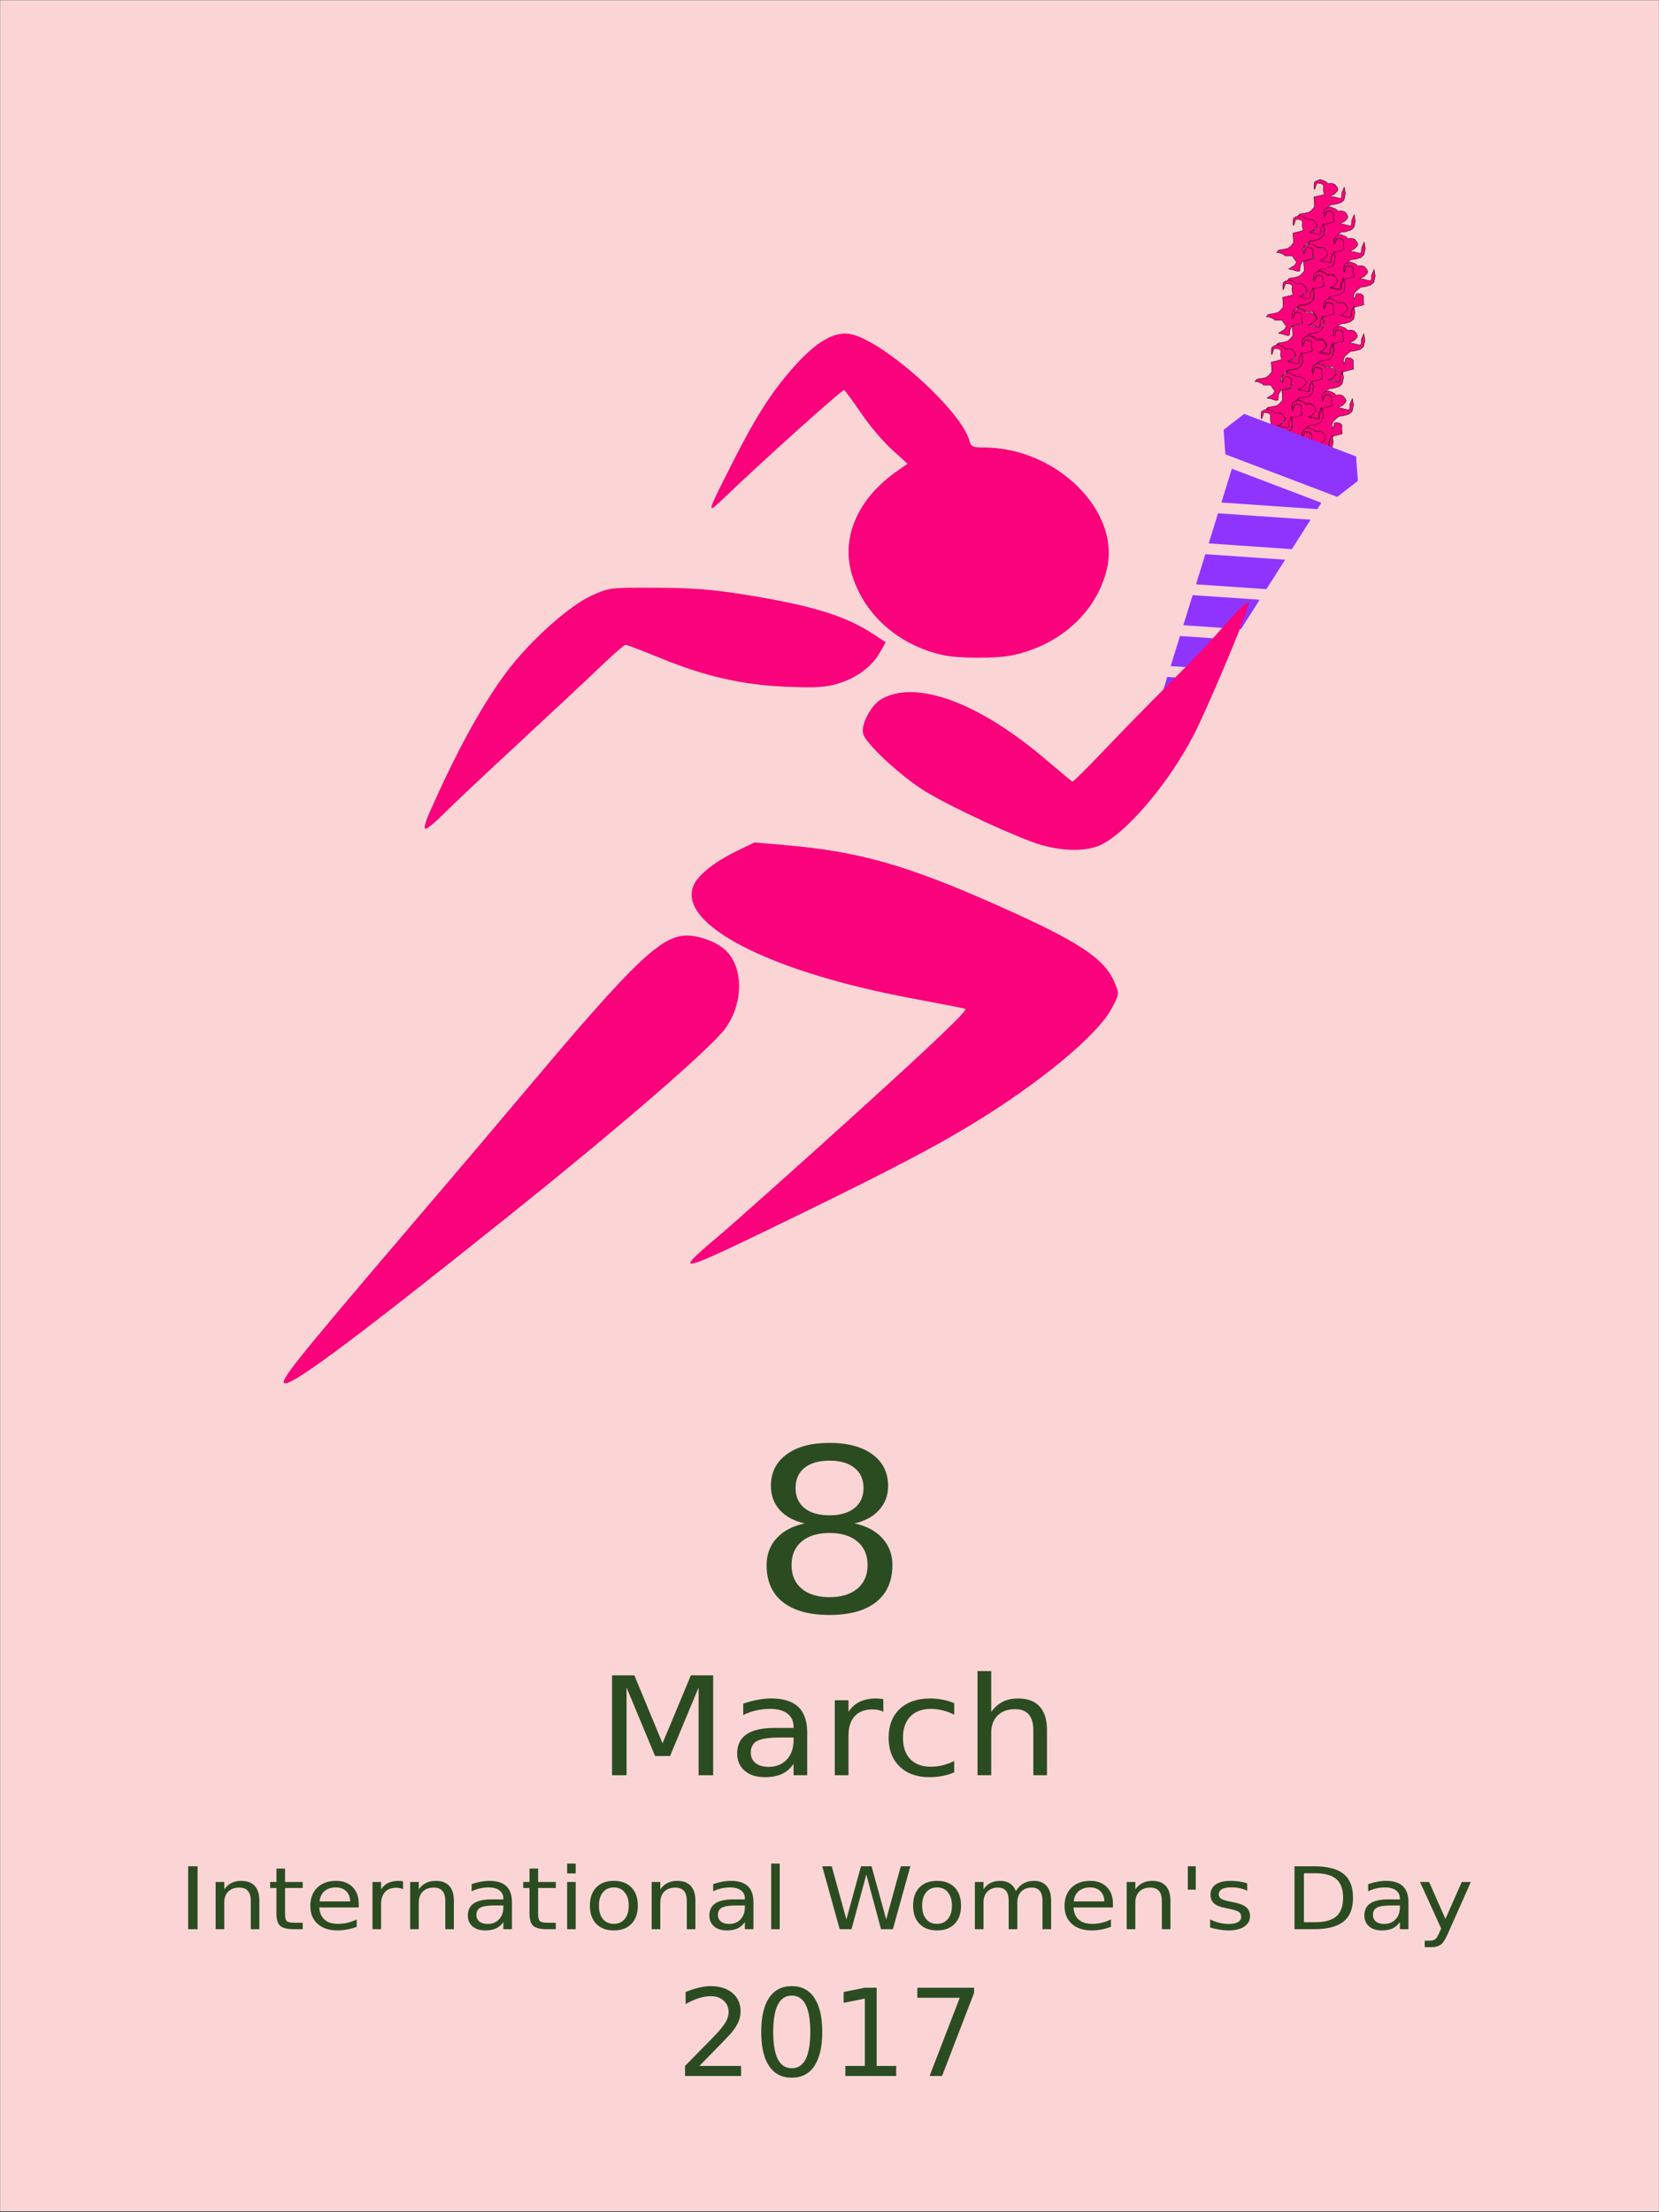 <?xml version="1.0" encoding="UTF-8" standalone="no"?>
<!-- Created with Inkscape (http://www.inkscape.org/) -->

<svg
   xmlns:dc="http://purl.org/dc/elements/1.1/"
   xmlns:cc="http://creativecommons.org/ns#"
   xmlns:rdf="http://www.w3.org/1999/02/22-rdf-syntax-ns#"
   xmlns:svg="http://www.w3.org/2000/svg"
   xmlns="http://www.w3.org/2000/svg"
   xmlns:sodipodi="http://sodipodi.sourceforge.net/DTD/sodipodi-0.dtd"
   xmlns:inkscape="http://www.inkscape.org/namespaces/inkscape"
   id="svg2"
   version="1.1"
   inkscape:version="0.91 r13725"
   width="450"
   height="600"
   viewBox="0 0 450 600"
   sodipodi:docname="womensday02.svg">
  <rect x="0" y="0" width="450" height="600" fill="#333333" stroke="none"/>
  <defs
     id="defs6" />
  <sodipodi:namedview
     pagecolor="#ffffff"
     bordercolor="#666666"
     borderopacity="1"
     objecttolerance="10"
     gridtolerance="10"
     guidetolerance="10"
     inkscape:pageopacity="0"
     inkscape:pageshadow="2"
     inkscape:window-width="1505"
     inkscape:window-height="867"
     id="namedview4"
     showgrid="false"
     fit-margin-top="0"
     fit-margin-left="0"
     fit-margin-right="0"
     fit-margin-bottom="0"
     inkscape:zoom="0.38650772"
     inkscape:cx="340.3499"
     inkscape:cy="326.13081"
     inkscape:window-x="433"
     inkscape:window-y="32"
     inkscape:window-maximized="0"
     inkscape:current-layer="g92294" />
  <g
     id="g91497"
     transform="matrix(1.581,0.114,-0.114,1.577,60.047,22.528)">
    <g
       id="g91459"
       transform="matrix(0.498,0,0,0.5,-0.316,176.01)">
      <g
         transform="translate(-40.932,82.504)"
         id="g91479">
        <g
           id="g91481" />
      </g>
    </g>
  </g>
  <g
     id="g91578"
     transform="matrix(0.44,0,0,0.44,138.944,295.683)">
    <g
       id="g91615"
       transform="matrix(0.598,-0.244,0.244,0.598,105.56,276.639)" />
    <g
       id="g91704"
       transform="matrix(1.325,0,0,1.325,272.079,-667.658)">
      <g
         id="g92173">
        <g
           id="g92001">
          <g
             id="g91925"
             transform="matrix(1.105,0,0,1,6.084,0)">
            <g
               transform="matrix(0.642,0,0,0.642,-19.446,36.92)"
               id="g91778" />
          </g>
        </g>
        <g
           id="g92374">
          <g
             id="g92294">
            <g
               id="g92455">
              <rect
                 style="opacity:0.98;fill:#ffd8d8;fill-opacity:1;fill-rule:nonzero;stroke:#ffffff;stroke-width:0.171;stroke-linejoin:round;stroke-miterlimit:4;stroke-dasharray:none;stroke-dashoffset:0;stroke-opacity:1"
                 id="rect92171"
                 width="771.529"
                 height="1028.423"
                 x="-443.478"
                 y="-3.045" />
              <g
                 transform="matrix(0.71,0,0,0.642,-18.127,27.1)"
                 id="g91743"
                 style="">
                <g
                   id="g91439"
                   transform="matrix(0.485,-0.158,0.159,0.486,186.462,114.26)"
                   style="stroke-width:0.445;stroke-miterlimit:4;stroke-dasharray:none">
                  <g
                     id="g91411"
                     style="stroke-width:0.445;stroke-miterlimit:4;stroke-dasharray:none">
                    <g
                       id="g91386"
                       style="stroke-width:0.445;stroke-miterlimit:4;stroke-dasharray:none">
                      <path
                         inkscape:connector-curvature="0"
                         id="path91380"
                         d="m 155.581,81.043 1.22,-4.074 2.034,-4.277 2.847,-1.018 5.491,-0.407 4.474,3.87 2.034,2.24 0.407,2.444 5.084,1.222 3.457,2.444 1.424,4.277 0.407,3.462 -1.424,2.24 -4.881,3.055 -3.864,0.815 -2.237,0.204 1.627,1.833 2.034,0.407 c 0,0 2.44,2.24 3.254,2.444 0.813,0.204 3.864,2.648 3.864,2.648 l 2.44,-0.815 2.237,-6.314 5.491,-6.518 -1.424,8.962 -4.474,8.147 -5.084,2.444 -7.321,0 -4.271,-0.815 -2.237,0 -2.237,1.018 -5.898,2.851 -1.83,2.037 -2.034,2.851 -0.61,5.092 2.44,-3.055 2.237,-3.666 2.237,-0.204 3.864,2.037 2.237,3.462 -2.034,5.703 -1.627,6.518 -9.558,-0.204 -3.254,0 -1.22,-0.204 -4.271,4.277 -2.237,4.685 -1.22,3.055 -2.644,-0.407 -3.05,-2.037 -2.237,-2.037 -4.067,-2.037 -0.407,-0.815 8.338,-2.24 4.067,-3.462 -2.44,-10.184 -8.948,-2.851 -0.203,-1.629 -3.864,-3.87 -2.847,-2.037 -1.83,-0.204 2.847,-2.444 2.237,-0.204 4.474,0.815 6.101,0.407 4.067,-1.629 5.084,-3.462 1.627,-5.092 2.034,-8.351 7.118,0.407 6.711,0.204 0.813,-6.925 2.237,-5.296 -1.22,-2.851 -4.881,-2.851 -2.034,0.815 -2.237,3.666 -2.44,2.851 z"
                         style="fill:#f9027b;fill-opacity:1;fill-rule:evenodd;stroke:#000000;stroke-width:0.498;stroke-linecap:butt;stroke-linejoin:miter;stroke-miterlimit:4;stroke-dasharray:none;stroke-opacity:1" />
                      <path
                         style="fill:#f9027b;fill-opacity:1;fill-rule:evenodd;stroke:#000000;stroke-width:0.498;stroke-linecap:butt;stroke-linejoin:miter;stroke-miterlimit:4;stroke-dasharray:none;stroke-opacity:1"
                         d="m 114.009,121.335 1.22,-4.074 2.034,-4.277 2.847,-1.018 5.491,-0.407 4.474,3.87 2.034,2.24 0.407,2.444 5.084,1.222 3.457,2.444 1.424,4.277 0.407,3.462 -1.424,2.24 -4.881,3.055 -3.864,0.815 -2.237,0.204 1.627,1.833 2.034,0.407 c 0,0 2.44,2.24 3.254,2.444 0.813,0.204 3.864,2.648 3.864,2.648 l 2.44,-0.815 2.237,-6.314 5.491,-6.518 -1.424,8.962 -4.474,8.147 -5.084,2.444 -7.321,0 -4.271,-0.815 -2.237,0 -2.237,1.018 -5.898,2.851 -1.83,2.037 -2.034,2.851 -0.61,5.092 2.44,-3.055 2.237,-3.666 2.237,-0.204 3.864,2.037 2.237,3.462 -2.034,5.703 -1.627,6.518 -9.558,-0.204 -3.254,0 -1.22,-0.204 -4.271,4.277 -2.237,4.685 -1.22,3.055 -2.644,-0.407 -3.05,-2.037 -2.237,-2.037 -4.067,-2.037 -0.407,-0.815 8.338,-2.24 4.067,-3.462 -2.44,-10.184 -8.948,-2.851 -0.203,-1.629 -3.864,-3.87 -2.847,-2.037 -1.83,-0.204 2.847,-2.444 2.237,-0.204 4.474,0.815 6.101,0.407 4.067,-1.629 5.084,-3.462 1.627,-5.092 2.034,-8.351 7.118,0.407 6.711,0.204 0.813,-6.925 2.237,-5.296 -1.22,-2.851 -4.881,-2.851 -2.034,0.815 -2.237,3.666 -2.44,2.851 z"
                         id="path91382"
                         inkscape:connector-curvature="0" />
                      <path
                         inkscape:connector-curvature="0"
                         id="path91384"
                         d="m 155.581,121.975 1.22,-4.074 2.034,-4.277 2.847,-1.018 5.491,-0.407 4.474,3.87 2.034,2.24 0.407,2.444 5.084,1.222 3.457,2.444 1.424,4.277 0.407,3.462 -1.424,2.24 -4.881,3.055 -3.864,0.815 -2.237,0.204 1.627,1.833 2.034,0.407 c 0,0 2.44,2.24 3.254,2.444 0.813,0.204 3.864,2.648 3.864,2.648 l 2.44,-0.815 2.237,-6.314 5.491,-6.518 -1.424,8.962 -4.474,8.147 -5.084,2.444 -7.321,0 -4.271,-0.815 -2.237,0 -2.237,1.018 -5.898,2.851 -1.83,2.037 -2.034,2.851 -0.61,5.092 2.44,-3.055 2.237,-3.666 2.237,-0.204 3.864,2.037 2.237,3.462 -2.034,5.703 -1.627,6.518 -9.558,-0.204 -3.254,0 -1.22,-0.204 -4.271,4.277 -2.237,4.685 -1.22,3.055 -2.644,-0.407 -3.05,-2.037 -2.237,-2.037 -4.067,-2.037 -0.407,-0.815 8.338,-2.24 4.067,-3.462 -2.44,-10.184 -8.948,-2.851 -0.203,-1.629 -3.864,-3.87 -2.847,-2.037 -1.83,-0.204 2.847,-2.444 2.237,-0.204 4.474,0.815 6.101,0.407 4.067,-1.629 5.084,-3.462 1.627,-5.092 2.034,-8.351 7.118,0.407 6.711,0.204 0.813,-6.925 2.237,-5.296 -1.22,-2.851 -4.881,-2.851 -2.034,0.815 -2.237,3.666 -2.44,2.851 z"
                         style="fill:#f9027b;fill-opacity:1;fill-rule:evenodd;stroke:#000000;stroke-width:0.498;stroke-linecap:butt;stroke-linejoin:miter;stroke-miterlimit:4;stroke-dasharray:none;stroke-opacity:1" />
                    </g>
                    <g
                       id="g91391"
                       transform="translate(0,-81.865)"
                       style="stroke-width:0.445;stroke-miterlimit:4;stroke-dasharray:none">
                      <path
                         style="fill:#f9027b;fill-opacity:1;fill-rule:evenodd;stroke:#000000;stroke-width:0.498;stroke-linecap:butt;stroke-linejoin:miter;stroke-miterlimit:4;stroke-dasharray:none;stroke-opacity:1"
                         d="m 155.581,81.043 1.22,-4.074 2.034,-4.277 2.847,-1.018 5.491,-0.407 4.474,3.87 2.034,2.24 0.407,2.444 5.084,1.222 3.457,2.444 1.424,4.277 0.407,3.462 -1.424,2.24 -4.881,3.055 -3.864,0.815 -2.237,0.204 1.627,1.833 2.034,0.407 c 0,0 2.44,2.24 3.254,2.444 0.813,0.204 3.864,2.648 3.864,2.648 l 2.44,-0.815 2.237,-6.314 5.491,-6.518 -1.424,8.962 -4.474,8.147 -5.084,2.444 -7.321,0 -4.271,-0.815 -2.237,0 -2.237,1.018 -5.898,2.851 -1.83,2.037 -2.034,2.851 -0.61,5.092 2.44,-3.055 2.237,-3.666 2.237,-0.204 3.864,2.037 2.237,3.462 -2.034,5.703 -1.627,6.518 -9.558,-0.204 -3.254,0 -1.22,-0.204 -4.271,4.277 -2.237,4.685 -1.22,3.055 -2.644,-0.407 -3.05,-2.037 -2.237,-2.037 -4.067,-2.037 -0.407,-0.815 8.338,-2.24 4.067,-3.462 -2.44,-10.184 -8.948,-2.851 -0.203,-1.629 -3.864,-3.87 -2.847,-2.037 -1.83,-0.204 2.847,-2.444 2.237,-0.204 4.474,0.815 6.101,0.407 4.067,-1.629 5.084,-3.462 1.627,-5.092 2.034,-8.351 7.118,0.407 6.711,0.204 0.813,-6.925 2.237,-5.296 -1.22,-2.851 -4.881,-2.851 -2.034,0.815 -2.237,3.666 -2.44,2.851 z"
                         id="path91393"
                         inkscape:connector-curvature="0" />
                      <path
                         inkscape:connector-curvature="0"
                         id="path91395"
                         d="m 114.009,121.335 1.22,-4.074 2.034,-4.277 2.847,-1.018 5.491,-0.407 4.474,3.87 2.034,2.24 0.407,2.444 5.084,1.222 3.457,2.444 1.424,4.277 0.407,3.462 -1.424,2.24 -4.881,3.055 -3.864,0.815 -2.237,0.204 1.627,1.833 2.034,0.407 c 0,0 2.44,2.24 3.254,2.444 0.813,0.204 3.864,2.648 3.864,2.648 l 2.44,-0.815 2.237,-6.314 5.491,-6.518 -1.424,8.962 -4.474,8.147 -5.084,2.444 -7.321,0 -4.271,-0.815 -2.237,0 -2.237,1.018 -5.898,2.851 -1.83,2.037 -2.034,2.851 -0.61,5.092 2.44,-3.055 2.237,-3.666 2.237,-0.204 3.864,2.037 2.237,3.462 -2.034,5.703 -1.627,6.518 -9.558,-0.204 -3.254,0 -1.22,-0.204 -4.271,4.277 -2.237,4.685 -1.22,3.055 -2.644,-0.407 -3.05,-2.037 -2.237,-2.037 -4.067,-2.037 -0.407,-0.815 8.338,-2.24 4.067,-3.462 -2.44,-10.184 -8.948,-2.851 -0.203,-1.629 -3.864,-3.87 -2.847,-2.037 -1.83,-0.204 2.847,-2.444 2.237,-0.204 4.474,0.815 6.101,0.407 4.067,-1.629 5.084,-3.462 1.627,-5.092 2.034,-8.351 7.118,0.407 6.711,0.204 0.813,-6.925 2.237,-5.296 -1.22,-2.851 -4.881,-2.851 -2.034,0.815 -2.237,3.666 -2.44,2.851 z"
                         style="fill:#f9027b;fill-opacity:1;fill-rule:evenodd;stroke:#000000;stroke-width:0.498;stroke-linecap:butt;stroke-linejoin:miter;stroke-miterlimit:4;stroke-dasharray:none;stroke-opacity:1" />
                      <path
                         style="fill:#f9027b;fill-opacity:1;fill-rule:evenodd;stroke:#000000;stroke-width:0.498;stroke-linecap:butt;stroke-linejoin:miter;stroke-miterlimit:4;stroke-dasharray:none;stroke-opacity:1"
                         d="m 155.581,121.975 1.22,-4.074 2.034,-4.277 2.847,-1.018 5.491,-0.407 4.474,3.87 2.034,2.24 0.407,2.444 5.084,1.222 3.457,2.444 1.424,4.277 0.407,3.462 -1.424,2.24 -4.881,3.055 -3.864,0.815 -2.237,0.204 1.627,1.833 2.034,0.407 c 0,0 2.44,2.24 3.254,2.444 0.813,0.204 3.864,2.648 3.864,2.648 l 2.44,-0.815 2.237,-6.314 5.491,-6.518 -1.424,8.962 -4.474,8.147 -5.084,2.444 -7.321,0 -4.271,-0.815 -2.237,0 -2.237,1.018 -5.898,2.851 -1.83,2.037 -2.034,2.851 -0.61,5.092 2.44,-3.055 2.237,-3.666 2.237,-0.204 3.864,2.037 2.237,3.462 -2.034,5.703 -1.627,6.518 -9.558,-0.204 -3.254,0 -1.22,-0.204 -4.271,4.277 -2.237,4.685 -1.22,3.055 -2.644,-0.407 -3.05,-2.037 -2.237,-2.037 -4.067,-2.037 -0.407,-0.815 8.338,-2.24 4.067,-3.462 -2.44,-10.184 -8.948,-2.851 -0.203,-1.629 -3.864,-3.87 -2.847,-2.037 -1.83,-0.204 2.847,-2.444 2.237,-0.204 4.474,0.815 6.101,0.407 4.067,-1.629 5.084,-3.462 1.627,-5.092 2.034,-8.351 7.118,0.407 6.711,0.204 0.813,-6.925 2.237,-5.296 -1.22,-2.851 -4.881,-2.851 -2.034,0.815 -2.237,3.666 -2.44,2.851 z"
                         id="path91397"
                         inkscape:connector-curvature="0" />
                    </g>
                  </g>
                  <g
                     transform="translate(-40.932,82.504)"
                     id="g91421"
                     style="stroke-width:0.445;stroke-miterlimit:4;stroke-dasharray:none">
                    <g
                       id="g91423"
                       style="stroke-width:0.445;stroke-miterlimit:4;stroke-dasharray:none">
                      <path
                         style="fill:#f9027b;fill-opacity:1;fill-rule:evenodd;stroke:#000000;stroke-width:0.498;stroke-linecap:butt;stroke-linejoin:miter;stroke-miterlimit:4;stroke-dasharray:none;stroke-opacity:1"
                         d="m 155.581,81.043 1.22,-4.074 2.034,-4.277 2.847,-1.018 5.491,-0.407 4.474,3.87 2.034,2.24 0.407,2.444 5.084,1.222 3.457,2.444 1.424,4.277 0.407,3.462 -1.424,2.24 -4.881,3.055 -3.864,0.815 -2.237,0.204 1.627,1.833 2.034,0.407 c 0,0 2.44,2.24 3.254,2.444 0.813,0.204 3.864,2.648 3.864,2.648 l 2.44,-0.815 2.237,-6.314 5.491,-6.518 -1.424,8.962 -4.474,8.147 -5.084,2.444 -7.321,0 -4.271,-0.815 -2.237,0 -2.237,1.018 -5.898,2.851 -1.83,2.037 -2.034,2.851 -0.61,5.092 2.44,-3.055 2.237,-3.666 2.237,-0.204 3.864,2.037 2.237,3.462 -2.034,5.703 -1.627,6.518 -9.558,-0.204 -3.254,0 -1.22,-0.204 -4.271,4.277 -2.237,4.685 -1.22,3.055 -2.644,-0.407 -3.05,-2.037 -2.237,-2.037 -4.067,-2.037 -0.407,-0.815 8.338,-2.24 4.067,-3.462 -2.44,-10.184 -8.948,-2.851 -0.203,-1.629 -3.864,-3.87 -2.847,-2.037 -1.83,-0.204 2.847,-2.444 2.237,-0.204 4.474,0.815 6.101,0.407 4.067,-1.629 5.084,-3.462 1.627,-5.092 2.034,-8.351 7.118,0.407 6.711,0.204 0.813,-6.925 2.237,-5.296 -1.22,-2.851 -4.881,-2.851 -2.034,0.815 -2.237,3.666 -2.44,2.851 z"
                         id="path91425"
                         inkscape:connector-curvature="0" />
                      <path
                         inkscape:connector-curvature="0"
                         id="path91427"
                         d="m 114.009,121.335 1.22,-4.074 2.034,-4.277 2.847,-1.018 5.491,-0.407 4.474,3.87 2.034,2.24 0.407,2.444 5.084,1.222 3.457,2.444 1.424,4.277 0.407,3.462 -1.424,2.24 -4.881,3.055 -3.864,0.815 -2.237,0.204 1.627,1.833 2.034,0.407 c 0,0 2.44,2.24 3.254,2.444 0.813,0.204 3.864,2.648 3.864,2.648 l 2.44,-0.815 2.237,-6.314 5.491,-6.518 -1.424,8.962 -4.474,8.147 -5.084,2.444 -7.321,0 -4.271,-0.815 -2.237,0 -2.237,1.018 -5.898,2.851 -1.83,2.037 -2.034,2.851 -0.61,5.092 2.44,-3.055 2.237,-3.666 2.237,-0.204 3.864,2.037 2.237,3.462 -2.034,5.703 -1.627,6.518 -9.558,-0.204 -3.254,0 -1.22,-0.204 -4.271,4.277 -2.237,4.685 -1.22,3.055 -2.644,-0.407 -3.05,-2.037 -2.237,-2.037 -4.067,-2.037 -0.407,-0.815 8.338,-2.24 4.067,-3.462 -2.44,-10.184 -8.948,-2.851 -0.203,-1.629 -3.864,-3.87 -2.847,-2.037 -1.83,-0.204 2.847,-2.444 2.237,-0.204 4.474,0.815 6.101,0.407 4.067,-1.629 5.084,-3.462 1.627,-5.092 2.034,-8.351 7.118,0.407 6.711,0.204 0.813,-6.925 2.237,-5.296 -1.22,-2.851 -4.881,-2.851 -2.034,0.815 -2.237,3.666 -2.44,2.851 z"
                         style="fill:#f9027b;fill-opacity:1;fill-rule:evenodd;stroke:#000000;stroke-width:0.498;stroke-linecap:butt;stroke-linejoin:miter;stroke-miterlimit:4;stroke-dasharray:none;stroke-opacity:1" />
                      <path
                         style="fill:#f9027b;fill-opacity:1;fill-rule:evenodd;stroke:#000000;stroke-width:0.498;stroke-linecap:butt;stroke-linejoin:miter;stroke-miterlimit:4;stroke-dasharray:none;stroke-opacity:1"
                         d="m 155.581,121.975 1.22,-4.074 2.034,-4.277 2.847,-1.018 5.491,-0.407 4.474,3.87 2.034,2.24 0.407,2.444 5.084,1.222 3.457,2.444 1.424,4.277 0.407,3.462 -1.424,2.24 -4.881,3.055 -3.864,0.815 -2.237,0.204 1.627,1.833 2.034,0.407 c 0,0 2.44,2.24 3.254,2.444 0.813,0.204 3.864,2.648 3.864,2.648 l 2.44,-0.815 2.237,-6.314 5.491,-6.518 -1.424,8.962 -4.474,8.147 -5.084,2.444 -7.321,0 -4.271,-0.815 -2.237,0 -2.237,1.018 -5.898,2.851 -1.83,2.037 -2.034,2.851 -0.61,5.092 2.44,-3.055 2.237,-3.666 2.237,-0.204 3.864,2.037 2.237,3.462 -2.034,5.703 -1.627,6.518 -9.558,-0.204 -3.254,0 -1.22,-0.204 -4.271,4.277 -2.237,4.685 -1.22,3.055 -2.644,-0.407 -3.05,-2.037 -2.237,-2.037 -4.067,-2.037 -0.407,-0.815 8.338,-2.24 4.067,-3.462 -2.44,-10.184 -8.948,-2.851 -0.203,-1.629 -3.864,-3.87 -2.847,-2.037 -1.83,-0.204 2.847,-2.444 2.237,-0.204 4.474,0.815 6.101,0.407 4.067,-1.629 5.084,-3.462 1.627,-5.092 2.034,-8.351 7.118,0.407 6.711,0.204 0.813,-6.925 2.237,-5.296 -1.22,-2.851 -4.881,-2.851 -2.034,0.815 -2.237,3.666 -2.44,2.851 z"
                         id="path91429"
                         inkscape:connector-curvature="0" />
                    </g>
                    <g
                       transform="translate(0,-81.865)"
                       id="g91431"
                       style="stroke-width:0.445;stroke-miterlimit:4;stroke-dasharray:none">
                      <path
                         inkscape:connector-curvature="0"
                         id="path91433"
                         d="m 155.581,81.043 1.22,-4.074 2.034,-4.277 2.847,-1.018 5.491,-0.407 4.474,3.87 2.034,2.24 0.407,2.444 5.084,1.222 3.457,2.444 1.424,4.277 0.407,3.462 -1.424,2.24 -4.881,3.055 -3.864,0.815 -2.237,0.204 1.627,1.833 2.034,0.407 c 0,0 2.44,2.24 3.254,2.444 0.813,0.204 3.864,2.648 3.864,2.648 l 2.44,-0.815 2.237,-6.314 5.491,-6.518 -1.424,8.962 -4.474,8.147 -5.084,2.444 -7.321,0 -4.271,-0.815 -2.237,0 -2.237,1.018 -5.898,2.851 -1.83,2.037 -2.034,2.851 -0.61,5.092 2.44,-3.055 2.237,-3.666 2.237,-0.204 3.864,2.037 2.237,3.462 -2.034,5.703 -1.627,6.518 -9.558,-0.204 -3.254,0 -1.22,-0.204 -4.271,4.277 -2.237,4.685 -1.22,3.055 -2.644,-0.407 -3.05,-2.037 -2.237,-2.037 -4.067,-2.037 -0.407,-0.815 8.338,-2.24 4.067,-3.462 -2.44,-10.184 -8.948,-2.851 -0.203,-1.629 -3.864,-3.87 -2.847,-2.037 -1.83,-0.204 2.847,-2.444 2.237,-0.204 4.474,0.815 6.101,0.407 4.067,-1.629 5.084,-3.462 1.627,-5.092 2.034,-8.351 7.118,0.407 6.711,0.204 0.813,-6.925 2.237,-5.296 -1.22,-2.851 -4.881,-2.851 -2.034,0.815 -2.237,3.666 -2.44,2.851 z"
                         style="fill:#f9027b;fill-opacity:1;fill-rule:evenodd;stroke:#000000;stroke-width:0.498;stroke-linecap:butt;stroke-linejoin:miter;stroke-miterlimit:4;stroke-dasharray:none;stroke-opacity:1" />
                      <path
                         style="fill:#f9027b;fill-opacity:1;fill-rule:evenodd;stroke:#000000;stroke-width:0.498;stroke-linecap:butt;stroke-linejoin:miter;stroke-miterlimit:4;stroke-dasharray:none;stroke-opacity:1"
                         d="m 114.009,121.335 1.22,-4.074 2.034,-4.277 2.847,-1.018 5.491,-0.407 4.474,3.87 2.034,2.24 0.407,2.444 5.084,1.222 3.457,2.444 1.424,4.277 0.407,3.462 -1.424,2.24 -4.881,3.055 -3.864,0.815 -2.237,0.204 1.627,1.833 2.034,0.407 c 0,0 2.44,2.24 3.254,2.444 0.813,0.204 3.864,2.648 3.864,2.648 l 2.44,-0.815 2.237,-6.314 5.491,-6.518 -1.424,8.962 -4.474,8.147 -5.084,2.444 -7.321,0 -4.271,-0.815 -2.237,0 -2.237,1.018 -5.898,2.851 -1.83,2.037 -2.034,2.851 -0.61,5.092 2.44,-3.055 2.237,-3.666 2.237,-0.204 3.864,2.037 2.237,3.462 -2.034,5.703 -1.627,6.518 -9.558,-0.204 -3.254,0 -1.22,-0.204 -4.271,4.277 -2.237,4.685 -1.22,3.055 -2.644,-0.407 -3.05,-2.037 -2.237,-2.037 -4.067,-2.037 -0.407,-0.815 8.338,-2.24 4.067,-3.462 -2.44,-10.184 -8.948,-2.851 -0.203,-1.629 -3.864,-3.87 -2.847,-2.037 -1.83,-0.204 2.847,-2.444 2.237,-0.204 4.474,0.815 6.101,0.407 4.067,-1.629 5.084,-3.462 1.627,-5.092 2.034,-8.351 7.118,0.407 6.711,0.204 0.813,-6.925 2.237,-5.296 -1.22,-2.851 -4.881,-2.851 -2.034,0.815 -2.237,3.666 -2.44,2.851 z"
                         id="path91435"
                         inkscape:connector-curvature="0" />
                      <path
                         inkscape:connector-curvature="0"
                         id="path91437"
                         d="m 155.581,121.975 1.22,-4.074 2.034,-4.277 2.847,-1.018 5.491,-0.407 4.474,3.87 2.034,2.24 0.407,2.444 5.084,1.222 3.457,2.444 1.424,4.277 0.407,3.462 -1.424,2.24 -4.881,3.055 -3.864,0.815 -2.237,0.204 1.627,1.833 2.034,0.407 c 0,0 2.44,2.24 3.254,2.444 0.813,0.204 3.864,2.648 3.864,2.648 l 2.44,-0.815 2.237,-6.314 5.491,-6.518 -1.424,8.962 -4.474,8.147 -5.084,2.444 -7.321,0 -4.271,-0.815 -2.237,0 -2.237,1.018 -5.898,2.851 -1.83,2.037 -2.034,2.851 -0.61,5.092 2.44,-3.055 2.237,-3.666 2.237,-0.204 3.864,2.037 2.237,3.462 -2.034,5.703 -1.627,6.518 -9.558,-0.204 -3.254,0 -1.22,-0.204 -4.271,4.277 -2.237,4.685 -1.22,3.055 -2.644,-0.407 -3.05,-2.037 -2.237,-2.037 -4.067,-2.037 -0.407,-0.815 8.338,-2.24 4.067,-3.462 -2.44,-10.184 -8.948,-2.851 -0.203,-1.629 -3.864,-3.87 -2.847,-2.037 -1.83,-0.204 2.847,-2.444 2.237,-0.204 4.474,0.815 6.101,0.407 4.067,-1.629 5.084,-3.462 1.627,-5.092 2.034,-8.351 7.118,0.407 6.711,0.204 0.813,-6.925 2.237,-5.296 -1.22,-2.851 -4.881,-2.851 -2.034,0.815 -2.237,3.666 -2.44,2.851 z"
                         style="fill:#f9027b;fill-opacity:1;fill-rule:evenodd;stroke:#000000;stroke-width:0.498;stroke-linecap:butt;stroke-linejoin:miter;stroke-miterlimit:4;stroke-dasharray:none;stroke-opacity:1" />
                    </g>
                  </g>
                </g>
                <g
                   id="g91461"
                   transform="matrix(0.485,-0.158,0.159,0.486,172.241,207.781)"
                   style="stroke-width:0.445;stroke-miterlimit:4;stroke-dasharray:none">
                  <g
                     id="g91463"
                     style="stroke-width:0.445;stroke-miterlimit:4;stroke-dasharray:none">
                    <path
                       style="fill:#f9027b;fill-opacity:1;fill-rule:evenodd;stroke:#000000;stroke-width:0.498;stroke-linecap:butt;stroke-linejoin:miter;stroke-miterlimit:4;stroke-dasharray:none;stroke-opacity:1"
                       d="m 155.581,81.043 1.22,-4.074 2.034,-4.277 2.847,-1.018 5.491,-0.407 4.474,3.87 2.034,2.24 0.407,2.444 5.084,1.222 3.457,2.444 1.424,4.277 0.407,3.462 -1.424,2.24 -4.881,3.055 -3.864,0.815 -2.237,0.204 1.627,1.833 2.034,0.407 c 0,0 2.44,2.24 3.254,2.444 0.813,0.204 3.864,2.648 3.864,2.648 l 2.44,-0.815 2.237,-6.314 5.491,-6.518 -1.424,8.962 -4.474,8.147 -5.084,2.444 -7.321,0 -4.271,-0.815 -2.237,0 -2.237,1.018 -5.898,2.851 -1.83,2.037 -2.034,2.851 -0.61,5.092 2.44,-3.055 2.237,-3.666 2.237,-0.204 3.864,2.037 2.237,3.462 -2.034,5.703 -1.627,6.518 -9.558,-0.204 -3.254,0 -1.22,-0.204 -4.271,4.277 -2.237,4.685 -1.22,3.055 -2.644,-0.407 -3.05,-2.037 -2.237,-2.037 -4.067,-2.037 -0.407,-0.815 8.338,-2.24 4.067,-3.462 -2.44,-10.184 -8.948,-2.851 -0.203,-1.629 -3.864,-3.87 -2.847,-2.037 -1.83,-0.204 2.847,-2.444 2.237,-0.204 4.474,0.815 6.101,0.407 4.067,-1.629 5.084,-3.462 1.627,-5.092 2.034,-8.351 7.118,0.407 6.711,0.204 0.813,-6.925 2.237,-5.296 -1.22,-2.851 -4.881,-2.851 -2.034,0.815 -2.237,3.666 -2.44,2.851 z"
                       id="path91465"
                       inkscape:connector-curvature="0" />
                    <path
                       inkscape:connector-curvature="0"
                       id="path91467"
                       d="m 114.009,121.335 1.22,-4.074 2.034,-4.277 2.847,-1.018 5.491,-0.407 4.474,3.87 2.034,2.24 0.407,2.444 5.084,1.222 3.457,2.444 1.424,4.277 0.407,3.462 -1.424,2.24 -4.881,3.055 -3.864,0.815 -2.237,0.204 1.627,1.833 2.034,0.407 c 0,0 2.44,2.24 3.254,2.444 0.813,0.204 3.864,2.648 3.864,2.648 l 2.44,-0.815 2.237,-6.314 5.491,-6.518 -1.424,8.962 -4.474,8.147 -5.084,2.444 -7.321,0 -4.271,-0.815 -2.237,0 -2.237,1.018 -5.898,2.851 -1.83,2.037 -2.034,2.851 -0.61,5.092 2.44,-3.055 2.237,-3.666 2.237,-0.204 3.864,2.037 2.237,3.462 -2.034,5.703 -1.627,6.518 -9.558,-0.204 -3.254,0 -1.22,-0.204 -4.271,4.277 -2.237,4.685 -1.22,3.055 -2.644,-0.407 -3.05,-2.037 -2.237,-2.037 -4.067,-2.037 -0.407,-0.815 8.338,-2.24 4.067,-3.462 -2.44,-10.184 -8.948,-2.851 -0.203,-1.629 -3.864,-3.87 -2.847,-2.037 -1.83,-0.204 2.847,-2.444 2.237,-0.204 4.474,0.815 6.101,0.407 4.067,-1.629 5.084,-3.462 1.627,-5.092 2.034,-8.351 7.118,0.407 6.711,0.204 0.813,-6.925 2.237,-5.296 -1.22,-2.851 -4.881,-2.851 -2.034,0.815 -2.237,3.666 -2.44,2.851 z"
                       style="fill:#f9027b;fill-opacity:1;fill-rule:evenodd;stroke:#000000;stroke-width:0.498;stroke-linecap:butt;stroke-linejoin:miter;stroke-miterlimit:4;stroke-dasharray:none;stroke-opacity:1" />
                    <path
                       style="fill:#f9027b;fill-opacity:1;fill-rule:evenodd;stroke:#000000;stroke-width:0.498;stroke-linecap:butt;stroke-linejoin:miter;stroke-miterlimit:4;stroke-dasharray:none;stroke-opacity:1"
                       d="m 155.581,121.975 1.22,-4.074 2.034,-4.277 2.847,-1.018 5.491,-0.407 4.474,3.87 2.034,2.24 0.407,2.444 5.084,1.222 3.457,2.444 1.424,4.277 0.407,3.462 -1.424,2.24 -4.881,3.055 -3.864,0.815 -2.237,0.204 1.627,1.833 2.034,0.407 c 0,0 2.44,2.24 3.254,2.444 0.813,0.204 3.864,2.648 3.864,2.648 l 2.44,-0.815 2.237,-6.314 5.491,-6.518 -1.424,8.962 -4.474,8.147 -5.084,2.444 -7.321,0 -4.271,-0.815 -2.237,0 -2.237,1.018 -5.898,2.851 -1.83,2.037 -2.034,2.851 -0.61,5.092 2.44,-3.055 2.237,-3.666 2.237,-0.204 3.864,2.037 2.237,3.462 -2.034,5.703 -1.627,6.518 -9.558,-0.204 -3.254,0 -1.22,-0.204 -4.271,4.277 -2.237,4.685 -1.22,3.055 -2.644,-0.407 -3.05,-2.037 -2.237,-2.037 -4.067,-2.037 -0.407,-0.815 8.338,-2.24 4.067,-3.462 -2.44,-10.184 -8.948,-2.851 -0.203,-1.629 -3.864,-3.87 -2.847,-2.037 -1.83,-0.204 2.847,-2.444 2.237,-0.204 4.474,0.815 6.101,0.407 4.067,-1.629 5.084,-3.462 1.627,-5.092 2.034,-8.351 7.118,0.407 6.711,0.204 0.813,-6.925 2.237,-5.296 -1.22,-2.851 -4.881,-2.851 -2.034,0.815 -2.237,3.666 -2.44,2.851 z"
                       id="path91469"
                       inkscape:connector-curvature="0" />
                  </g>
                  <g
                     transform="translate(0,-81.865)"
                     id="g91471"
                     style="stroke-width:0.445;stroke-miterlimit:4;stroke-dasharray:none">
                    <path
                       inkscape:connector-curvature="0"
                       id="path91473"
                       d="m 155.581,81.043 1.22,-4.074 2.034,-4.277 2.847,-1.018 5.491,-0.407 4.474,3.87 2.034,2.24 0.407,2.444 5.084,1.222 3.457,2.444 1.424,4.277 0.407,3.462 -1.424,2.24 -4.881,3.055 -3.864,0.815 -2.237,0.204 1.627,1.833 2.034,0.407 c 0,0 2.44,2.24 3.254,2.444 0.813,0.204 3.864,2.648 3.864,2.648 l 2.44,-0.815 2.237,-6.314 5.491,-6.518 -1.424,8.962 -4.474,8.147 -5.084,2.444 -7.321,0 -4.271,-0.815 -2.237,0 -2.237,1.018 -5.898,2.851 -1.83,2.037 -2.034,2.851 -0.61,5.092 2.44,-3.055 2.237,-3.666 2.237,-0.204 3.864,2.037 2.237,3.462 -2.034,5.703 -1.627,6.518 -9.558,-0.204 -3.254,0 -1.22,-0.204 -4.271,4.277 -2.237,4.685 -1.22,3.055 -2.644,-0.407 -3.05,-2.037 -2.237,-2.037 -4.067,-2.037 -0.407,-0.815 8.338,-2.24 4.067,-3.462 -2.44,-10.184 -8.948,-2.851 -0.203,-1.629 -3.864,-3.87 -2.847,-2.037 -1.83,-0.204 2.847,-2.444 2.237,-0.204 4.474,0.815 6.101,0.407 4.067,-1.629 5.084,-3.462 1.627,-5.092 2.034,-8.351 7.118,0.407 6.711,0.204 0.813,-6.925 2.237,-5.296 -1.22,-2.851 -4.881,-2.851 -2.034,0.815 -2.237,3.666 -2.44,2.851 z"
                       style="fill:#f9027b;fill-opacity:1;fill-rule:evenodd;stroke:#000000;stroke-width:0.498;stroke-linecap:butt;stroke-linejoin:miter;stroke-miterlimit:4;stroke-dasharray:none;stroke-opacity:1" />
                    <path
                       style="fill:#f9027b;fill-opacity:1;fill-rule:evenodd;stroke:#000000;stroke-width:0.498;stroke-linecap:butt;stroke-linejoin:miter;stroke-miterlimit:4;stroke-dasharray:none;stroke-opacity:1"
                       d="m 114.009,121.335 1.22,-4.074 2.034,-4.277 2.847,-1.018 5.491,-0.407 4.474,3.87 2.034,2.24 0.407,2.444 5.084,1.222 3.457,2.444 1.424,4.277 0.407,3.462 -1.424,2.24 -4.881,3.055 -3.864,0.815 -2.237,0.204 1.627,1.833 2.034,0.407 c 0,0 2.44,2.24 3.254,2.444 0.813,0.204 3.864,2.648 3.864,2.648 l 2.44,-0.815 2.237,-6.314 5.491,-6.518 -1.424,8.962 -4.474,8.147 -5.084,2.444 -7.321,0 -4.271,-0.815 -2.237,0 -2.237,1.018 -5.898,2.851 -1.83,2.037 -2.034,2.851 -0.61,5.092 2.44,-3.055 2.237,-3.666 2.237,-0.204 3.864,2.037 2.237,3.462 -2.034,5.703 -1.627,6.518 -9.558,-0.204 -3.254,0 -1.22,-0.204 -4.271,4.277 -2.237,4.685 -1.22,3.055 -2.644,-0.407 -3.05,-2.037 -2.237,-2.037 -4.067,-2.037 -0.407,-0.815 8.338,-2.24 4.067,-3.462 -2.44,-10.184 -8.948,-2.851 -0.203,-1.629 -3.864,-3.87 -2.847,-2.037 -1.83,-0.204 2.847,-2.444 2.237,-0.204 4.474,0.815 6.101,0.407 4.067,-1.629 5.084,-3.462 1.627,-5.092 2.034,-8.351 7.118,0.407 6.711,0.204 0.813,-6.925 2.237,-5.296 -1.22,-2.851 -4.881,-2.851 -2.034,0.815 -2.237,3.666 -2.44,2.851 z"
                       id="path91475"
                       inkscape:connector-curvature="0" />
                    <path
                       inkscape:connector-curvature="0"
                       id="path91477"
                       d="m 155.581,121.975 1.22,-4.074 2.034,-4.277 2.847,-1.018 5.491,-0.407 4.474,3.87 2.034,2.24 0.407,2.444 5.084,1.222 3.457,2.444 1.424,4.277 0.407,3.462 -1.424,2.24 -4.881,3.055 -3.864,0.815 -2.237,0.204 1.627,1.833 2.034,0.407 c 0,0 2.44,2.24 3.254,2.444 0.813,0.204 3.864,2.648 3.864,2.648 l 2.44,-0.815 2.237,-6.314 5.491,-6.518 -1.424,8.962 -4.474,8.147 -5.084,2.444 -7.321,0 -4.271,-0.815 -2.237,0 -2.237,1.018 -5.898,2.851 -1.83,2.037 -2.034,2.851 -0.61,5.092 2.44,-3.055 2.237,-3.666 2.237,-0.204 3.864,2.037 2.237,3.462 -2.034,5.703 -1.627,6.518 -9.558,-0.204 -3.254,0 -1.22,-0.204 -4.271,4.277 -2.237,4.685 -1.22,3.055 -2.644,-0.407 -3.05,-2.037 -2.237,-2.037 -4.067,-2.037 -0.407,-0.815 8.338,-2.24 4.067,-3.462 -2.44,-10.184 -8.948,-2.851 -0.203,-1.629 -3.864,-3.87 -2.847,-2.037 -1.83,-0.204 2.847,-2.444 2.237,-0.204 4.474,0.815 6.101,0.407 4.067,-1.629 5.084,-3.462 1.627,-5.092 2.034,-8.351 7.118,0.407 6.711,0.204 0.813,-6.925 2.237,-5.296 -1.22,-2.851 -4.881,-2.851 -2.034,0.815 -2.237,3.666 -2.44,2.851 z"
                       style="fill:#f9027b;fill-opacity:1;fill-rule:evenodd;stroke:#000000;stroke-width:0.498;stroke-linecap:butt;stroke-linejoin:miter;stroke-miterlimit:4;stroke-dasharray:none;stroke-opacity:1" />
                  </g>
                </g>
                <path
                   inkscape:connector-curvature="0"
                   id="path91483"
                   d="m 155.581,81.043 1.22,-4.074 2.034,-4.277 2.847,-1.018 5.491,-0.407 4.474,3.87 2.034,2.24 0.407,2.444 5.084,1.222 3.457,2.444 1.424,4.277 0.407,3.462 -1.424,2.24 -4.881,3.055 -3.864,0.815 -2.237,0.204 1.627,1.833 2.034,0.407 c 0,0 2.44,2.24 3.254,2.444 0.813,0.204 3.864,2.648 3.864,2.648 l 2.44,-0.815 2.237,-6.314 5.491,-6.518 -1.424,8.962 -4.474,8.147 -5.084,2.444 -7.321,0 -4.271,-0.815 -2.237,0 -2.237,1.018 -5.898,2.851 -1.83,2.037 -2.034,2.851 -0.61,5.092 2.44,-3.055 2.237,-3.666 2.237,-0.204 3.864,2.037 2.237,3.462 -2.034,5.703 -1.627,6.518 -9.558,-0.204 -3.254,0 -1.22,-0.204 -4.271,4.277 -2.237,4.685 -1.22,3.055 -2.644,-0.407 -3.05,-2.037 -2.237,-2.037 -4.067,-2.037 -0.407,-0.815 8.338,-2.24 4.067,-3.462 -2.44,-10.184 -8.948,-2.851 -0.203,-1.629 -3.864,-3.87 -2.847,-2.037 -1.83,-0.204 2.847,-2.444 2.237,-0.204 4.474,0.815 6.101,0.407 4.067,-1.629 5.084,-3.462 1.627,-5.092 2.034,-8.351 7.118,0.407 6.711,0.204 0.813,-6.925 2.237,-5.296 -1.22,-2.851 -4.881,-2.851 -2.034,0.815 -2.237,3.666 -2.44,2.851 z"
                   style="fill:#f9027b;fill-opacity:1;fill-rule:evenodd;stroke:#000000;stroke-width:0.498;stroke-linecap:butt;stroke-linejoin:miter;stroke-miterlimit:4;stroke-dasharray:none;stroke-opacity:1"
                   transform="matrix(0.485,-0.158,0.159,0.486,165.496,254.326)" />
                <g
                   id="g91489"
                   transform="matrix(0.485,-0.158,0.159,0.486,152.51,214.564)"
                   style="stroke-width:0.445;stroke-miterlimit:4;stroke-dasharray:none">
                  <path
                     style="fill:#f9027b;fill-opacity:1;fill-rule:evenodd;stroke:#000000;stroke-width:0.498;stroke-linecap:butt;stroke-linejoin:miter;stroke-miterlimit:4;stroke-dasharray:none;stroke-opacity:1"
                     d="m 155.581,81.043 1.22,-4.074 2.034,-4.277 2.847,-1.018 5.491,-0.407 4.474,3.87 2.034,2.24 0.407,2.444 5.084,1.222 3.457,2.444 1.424,4.277 0.407,3.462 -1.424,2.24 -4.881,3.055 -3.864,0.815 -2.237,0.204 1.627,1.833 2.034,0.407 c 0,0 2.44,2.24 3.254,2.444 0.813,0.204 3.864,2.648 3.864,2.648 l 2.44,-0.815 2.237,-6.314 5.491,-6.518 -1.424,8.962 -4.474,8.147 -5.084,2.444 -7.321,0 -4.271,-0.815 -2.237,0 -2.237,1.018 -5.898,2.851 -1.83,2.037 -2.034,2.851 -0.61,5.092 2.44,-3.055 2.237,-3.666 2.237,-0.204 3.864,2.037 2.237,3.462 -2.034,5.703 -1.627,6.518 -9.558,-0.204 -3.254,0 -1.22,-0.204 -4.271,4.277 -2.237,4.685 -1.22,3.055 -2.644,-0.407 -3.05,-2.037 -2.237,-2.037 -4.067,-2.037 -0.407,-0.815 8.338,-2.24 4.067,-3.462 -2.44,-10.184 -8.948,-2.851 -0.203,-1.629 -3.864,-3.87 -2.847,-2.037 -1.83,-0.204 2.847,-2.444 2.237,-0.204 4.474,0.815 6.101,0.407 4.067,-1.629 5.084,-3.462 1.627,-5.092 2.034,-8.351 7.118,0.407 6.711,0.204 0.813,-6.925 2.237,-5.296 -1.22,-2.851 -4.881,-2.851 -2.034,0.815 -2.237,3.666 -2.44,2.851 z"
                     id="path91491"
                     inkscape:connector-curvature="0" />
                  <path
                     inkscape:connector-curvature="0"
                     id="path91493"
                     d="m 114.009,121.335 1.22,-4.074 2.034,-4.277 2.847,-1.018 5.491,-0.407 4.474,3.87 2.034,2.24 0.407,2.444 5.084,1.222 3.457,2.444 1.424,4.277 0.407,3.462 -1.424,2.24 -4.881,3.055 -3.864,0.815 -2.237,0.204 1.627,1.833 2.034,0.407 c 0,0 2.44,2.24 3.254,2.444 0.813,0.204 3.864,2.648 3.864,2.648 l 2.44,-0.815 2.237,-6.314 5.491,-6.518 -1.424,8.962 -4.474,8.147 -5.084,2.444 -7.321,0 -4.271,-0.815 -2.237,0 -2.237,1.018 -5.898,2.851 -1.83,2.037 -2.034,2.851 -0.61,5.092 2.44,-3.055 2.237,-3.666 2.237,-0.204 3.864,2.037 2.237,3.462 -2.034,5.703 -1.627,6.518 -9.558,-0.204 -3.254,0 -1.22,-0.204 -4.271,4.277 -2.237,4.685 -1.22,3.055 -2.644,-0.407 -3.05,-2.037 -2.237,-2.037 -4.067,-2.037 -0.407,-0.815 8.338,-2.24 4.067,-3.462 -2.44,-10.184 -8.948,-2.851 -0.203,-1.629 -3.864,-3.87 -2.847,-2.037 -1.83,-0.204 2.847,-2.444 2.237,-0.204 4.474,0.815 6.101,0.407 4.067,-1.629 5.084,-3.462 1.627,-5.092 2.034,-8.351 7.118,0.407 6.711,0.204 0.813,-6.925 2.237,-5.296 -1.22,-2.851 -4.881,-2.851 -2.034,0.815 -2.237,3.666 -2.44,2.851 z"
                     style="fill:#f9027b;fill-opacity:1;fill-rule:evenodd;stroke:#000000;stroke-width:0.498;stroke-linecap:butt;stroke-linejoin:miter;stroke-miterlimit:4;stroke-dasharray:none;stroke-opacity:1" />
                  <path
                     style="fill:#f9027b;fill-opacity:1;fill-rule:evenodd;stroke:#000000;stroke-width:0.498;stroke-linecap:butt;stroke-linejoin:miter;stroke-miterlimit:4;stroke-dasharray:none;stroke-opacity:1"
                     d="m 155.581,121.975 1.22,-4.074 2.034,-4.277 2.847,-1.018 5.491,-0.407 4.474,3.87 2.034,2.24 0.407,2.444 5.084,1.222 3.457,2.444 1.424,4.277 0.407,3.462 -1.424,2.24 -4.881,3.055 -3.864,0.815 -2.237,0.204 1.627,1.833 2.034,0.407 c 0,0 2.44,2.24 3.254,2.444 0.813,0.204 3.864,2.648 3.864,2.648 l 2.44,-0.815 2.237,-6.314 5.491,-6.518 -1.424,8.962 -4.474,8.147 -5.084,2.444 -7.321,0 -4.271,-0.815 -2.237,0 -2.237,1.018 -5.898,2.851 -1.83,2.037 -2.034,2.851 -0.61,5.092 2.44,-3.055 2.237,-3.666 2.237,-0.204 3.864,2.037 2.237,3.462 -2.034,5.703 -1.627,6.518 -9.558,-0.204 -3.254,0 -1.22,-0.204 -4.271,4.277 -2.237,4.685 -1.22,3.055 -2.644,-0.407 -3.05,-2.037 -2.237,-2.037 -4.067,-2.037 -0.407,-0.815 8.338,-2.24 4.067,-3.462 -2.44,-10.184 -8.948,-2.851 -0.203,-1.629 -3.864,-3.87 -2.847,-2.037 -1.83,-0.204 2.847,-2.444 2.237,-0.204 4.474,0.815 6.101,0.407 4.067,-1.629 5.084,-3.462 1.627,-5.092 2.034,-8.351 7.118,0.407 6.711,0.204 0.813,-6.925 2.237,-5.296 -1.22,-2.851 -4.881,-2.851 -2.034,0.815 -2.237,3.666 -2.44,2.851 z"
                     id="path91495"
                     inkscape:connector-curvature="0" />
                </g>
              </g>
              <g
                 id="g4375"
                 transform="matrix(1.302,0.495,-0.547,1.177,476.173,-900.389)"
                 style="fill:#8f34ff;fill-opacity:1">
                <path
                   style="color:#000000;clip-rule:nonzero;display:inline;overflow:visible;visibility:visible;opacity:1;isolation:auto;mix-blend-mode:normal;color-interpolation:sRGB;color-interpolation-filters:linearRGB;solid-color:#000000;solid-opacity:1;fill:#8f34ff;fill-opacity:1;fill-rule:nonzero;stroke:none;stroke-width:1;stroke-linecap:round;stroke-linejoin:round;stroke-miterlimit:4;stroke-dasharray:none;stroke-opacity:1;color-rendering:auto;image-rendering:auto;shape-rendering:auto;text-rendering:auto;enable-background:accumulate"
                   d="m 147.141,83.645 -8.486,2.828 -2.828,8.484 28.285,28.285 8.484,-2.828 2.828,-8.486 z m -11.314,16.971 -7.855,10.1 28.359,14.18 2.123,-1.652 z m -10.359,13.32 -6.998,8.998 24.58,12.291 9.779,-7.609 z m -9.504,12.219 -6.998,8.998 20.801,10.402 9.783,-7.609 z m -9.504,12.219 -6.998,8.998 17.025,8.514 9.779,-7.607 z m -9.502,12.219 -7,8.998 13.248,6.623 9.779,-7.605 z m -9.506,12.219 -6.998,8.998 9.469,4.734 9.781,-7.607 z m -9.502,12.219 -7,8.998 5.693,2.846 9.781,-7.607 z m -9.504,12.219 -11.814,15.189 16.51,-12.842 z"
                   transform="matrix(0.707,-0.707,0.707,0.707,-55.189,925.261)"
                   id="rect3338"
                   inkscape:connector-curvature="0"
                   sodipodi:nodetypes="cccccccccccccccccccccccccccccccccccccccccccccc" />
              </g>
              <g
                 id="g91663"
                 transform="matrix(0.604,0,0,0.546,-56.64,529.537)"
                 style="">
                <path
                   style="fill:#f9027b"
                   d="m -422.232,201.669 c 0,-5.025 16.679,-27.753 93.007,-126.739 49.977,-64.812 64.49,-83.731 96.158,-125.347 80.537,-105.836 101.591,-128.149 121.074,-128.309 9.755,-0.08 22.844,5.279 29.745,12.178 14.383,14.379 14.358,45.811 -0.055,67.281 -11.36,16.923 -80.459,83.138 -163.787,156.951 C -373.599,170.636 -422.232,210.39 -422.232,201.669 Z M -88.372,78.403 C -75.381,66.285 -26.254,17.772 20.798,-29.403 c 59.393,-59.549 84.465,-86.118 82.003,-86.899 -1.95,-0.619 -20.394,-4.607 -40.985,-8.862 -111.027,-22.943 -181.84,-63.698 -168.137,-96.766 3.642,-8.791 16.756,-20.137 33.721,-29.176 l 13.047,-6.952 22.556,2.133 c 57.288,5.418 94.162,16.914 163.65,51.022 63.501,31.169 83.249,45.501 91.133,66.137 3.716,9.727 3.682,10.047 -2.405,22.483 -11.222,22.93 -55.854,63.715 -108.047,98.734 C 78.729,1.643 44.899,21.246 -21.08,56.858 -120.626,110.588 -124.056,111.686 -88.372,78.403 Z M 161.313,-255.913 c -17.364,-5.548 -68.818,-31.81 -88.988,-45.418 -18.649,-12.582 -46.035,-40.564 -48.221,-49.272 -1.906,-7.592 5.889,-24.216 13.777,-29.384 26.254,-17.196 74.683,2.197 125.988,50.452 11.259,10.59 20.92,19.445 21.468,19.679 0.548,0.234 11.538,-11.844 24.422,-26.84 12.884,-14.996 35.949,-41.067 51.256,-57.937 15.307,-16.87 32.877,-37.319 39.045,-45.441 6.168,-8.123 13.551,-16.813 16.407,-19.312 l 5.192,-4.544 -1.564,6.424 c -3.021,12.405 -31.574,86.952 -41.246,107.682 -19.103,40.947 -51.863,83.731 -71.989,94.02 -10.704,5.472 -28.212,5.43 -45.547,-0.11 z m -471.975,-25.63 c 20.321,-51.539 40.534,-92.59 59.545,-120.938 17.96,-26.781 48.871,-57.514 66.597,-66.215 13.204,-6.481 14.056,-6.59 49.799,-6.37 28.667,0.176 43.428,1.496 69.729,6.235 50.141,9.034 75.738,17.796 96.783,33.13 l 9.688,7.059 -4.44,8.7 c -6.132,12.015 -17.996,21.803 -32.109,26.489 -9.693,3.218 -17.02,3.731 -39.413,2.755 -34.042,-1.483 -63.052,-8.758 -97.702,-24.502 -13.606,-6.182 -25.613,-11.24 -26.682,-11.24 -1.069,0 -9.856,8.435 -19.528,18.744 -9.671,10.309 -38.069,39.704 -63.105,65.322 -25.036,25.617 -50.794,52.456 -57.239,59.641 -6.445,7.185 -12.818,13.064 -14.162,13.064 -1.456,0 -0.552,-4.795 2.239,-11.874 z M 86.193,-417.57 c -34.792,-8.185 -62.149,-35.158 -71.061,-70.064 -7.959,-31.172 5.383,-64.041 35.325,-87.024 l 7.898,-6.063 -12.07,-12.038 c -6.639,-6.621 -17.291,-20.533 -23.673,-30.916 -6.381,-10.383 -12.276,-19.294 -13.098,-19.802 -1.32,-0.815 -60.615,58.055 -92.737,92.073 -13.68,14.488 -13.579,14.018 6.364,-29.537 18.267,-39.893 29.998,-60.263 46.98,-81.569 16.862,-21.158 30.641,-30.529 42.614,-28.982 23.887,3.085 86.485,64.257 93.224,91.1 1.283,5.108 2.647,5.82 11.168,5.82 55.527,0 105.061,53.757 94.848,102.936 -7.651,36.842 -35.997,65.602 -73.083,74.149 -12.017,2.77 -40.771,2.725 -52.699,-0.081 z"
                   id="path91665"
                   inkscape:connector-curvature="0" />
              </g>
              <g
                 id="g92131"
                 style="fill:#2b4c21;fill-opacity:1">
                <g
                   transform="matrix(0.855,0,0,0.773,-8.395,200.827)"
                   id="g91891"
                   style="fill:#2b4c21;fill-opacity:1">
                  <g
                     transform="scale(1,1)"
                     style="font-style:normal;font-weight:normal;font-size:136.919px;line-height:125%;font-family:sans-serif;letter-spacing:0px;word-spacing:0px;fill:#2b4c21;fill-opacity:1;stroke:none;stroke-width:1px;stroke-linecap:butt;stroke-linejoin:miter;stroke-opacity:1"
                     id="text91818">
                    <path
                       inkscape:connector-curvature="0"
                       d="m -57.704,658.544 q -9.627,0 -15.176,5.148 -5.482,5.148 -5.482,14.173 0,9.025 5.482,14.173 5.549,5.148 15.176,5.148 9.627,0 15.176,-5.148 5.549,-5.215 5.549,-14.173 0,-9.025 -5.549,-14.173 -5.482,-5.148 -15.176,-5.148 z m -13.505,-5.75 q -8.691,-2.139 -13.572,-8.089 -4.814,-5.95 -4.814,-14.507 0,-11.967 8.491,-18.92 8.557,-6.953 23.399,-6.953 14.909,0 23.399,6.953 8.491,6.953 8.491,18.92 0,8.557 -4.88,14.507 -4.814,5.95 -13.438,8.089 9.761,2.273 15.176,8.892 5.482,6.619 5.482,16.179 0,14.507 -8.892,22.263 -8.825,7.755 -25.338,7.755 -16.513,0 -25.405,-7.755 -8.825,-7.755 -8.825,-22.263 0,-9.56 5.482,-16.179 5.482,-6.619 15.243,-8.892 z m -4.947,-21.327 q 0,7.755 4.814,12.101 4.88,4.346 13.638,4.346 8.691,0 13.572,-4.346 4.947,-4.346 4.947,-12.101 0,-7.755 -4.947,-12.101 -4.88,-4.346 -13.572,-4.346 -8.758,0 -13.638,4.346 -4.814,4.346 -4.814,12.101 z"
                       id="path91889"
                       style="fill:#2b4c21;fill-opacity:1" />
                  </g>
                  <g
                     transform="scale(1,1)"
                     style="font-style:normal;font-weight:normal;font-size:82.502px;line-height:125%;font-family:sans-serif;letter-spacing:0px;word-spacing:0px;fill:#2b4c21;fill-opacity:1;stroke:none;stroke-width:1px;stroke-linecap:butt;stroke-linejoin:miter;stroke-opacity:1"
                     id="text91822">
                    <path
                       inkscape:connector-curvature="0"
                       d="m -176.038,744.197 12.126,0 15.348,40.929 15.429,-40.929 12.126,0 0,60.144 -7.936,0 0,-52.813 -15.509,41.251 -8.178,0 -15.509,-41.251 0,52.813 -7.896,0 0,-60.144 z"
                       id="path91878"
                       style="fill:#2b4c21;fill-opacity:1" />
                    <path
                       inkscape:connector-curvature="0"
                       d="m -84.633,781.661 q -8.983,0 -12.448,2.054 -3.464,2.054 -3.464,7.009 0,3.948 2.578,6.284 2.618,2.296 7.09,2.296 6.163,0 9.87,-4.351 3.746,-4.391 3.746,-11.642 l 0,-1.652 -7.372,0 z m 14.784,-3.062 0,25.742 -7.412,0 0,-6.848 q -2.538,4.109 -6.325,6.083 -3.787,1.934 -9.265,1.934 -6.929,0 -11.038,-3.867 -4.069,-3.908 -4.069,-10.434 0,-7.614 5.076,-11.481 5.116,-3.867 15.227,-3.867 l 10.393,0 0,-0.725 q 0,-5.116 -3.384,-7.896 -3.344,-2.82 -9.426,-2.82 -3.867,0 -7.533,0.927 -3.666,0.927 -7.05,2.78 l 0,-6.848 q 4.069,-1.571 7.896,-2.336 3.827,-0.806 7.453,-0.806 9.789,0 14.623,5.076 4.834,5.076 4.834,15.389 z"
                       id="path91880"
                       style="fill:#2b4c21;fill-opacity:1" />
                    <path
                       inkscape:connector-curvature="0"
                       d="m -28.397,766.152 q -1.249,-0.725 -2.739,-1.047 -1.45,-0.363 -3.223,-0.363 -6.284,0 -9.668,4.109 -3.344,4.069 -3.344,11.723 l 0,23.768 -7.453,0 0,-45.118 7.453,0 0,7.009 q 2.336,-4.109 6.083,-6.083 3.746,-2.014 9.104,-2.014 0.765,0 1.692,0.121 0.927,0.081 2.054,0.282 l 0.04,7.614 z"
                       id="path91882"
                       style="fill:#2b4c21;fill-opacity:1" />
                    <path
                       inkscape:connector-curvature="0"
                       d="m 10.155,760.955 0,6.929 q -3.142,-1.732 -6.325,-2.578 -3.142,-0.886 -6.365,-0.886 -7.211,0 -11.199,4.592 -3.988,4.552 -3.988,12.81 0,8.258 3.988,12.851 3.988,4.552 11.199,4.552 3.223,0 6.365,-0.846 3.182,-0.886 6.325,-2.618 l 0,6.848 q -3.102,1.45 -6.445,2.175 -3.303,0.725 -7.05,0.725 -10.192,0 -16.194,-6.405 -6.002,-6.405 -6.002,-17.282 0,-11.038 6.043,-17.362 6.083,-6.325 16.637,-6.325 3.424,0 6.687,0.725 3.263,0.685 6.325,2.095 z"
                       id="path91884"
                       style="fill:#2b4c21;fill-opacity:1" />
                    <path
                       inkscape:connector-curvature="0"
                       d="m 60.631,777.109 0,27.232 -7.412,0 0,-26.99 q 0,-6.405 -2.498,-9.588 -2.498,-3.182 -7.493,-3.182 -6.002,0 -9.467,3.827 -3.464,3.827 -3.464,10.434 l 0,25.5 -7.453,0 0,-62.682 7.453,0 0,24.573 q 2.659,-4.069 6.244,-6.083 3.626,-2.014 8.339,-2.014 7.775,0 11.763,4.834 3.988,4.794 3.988,14.14 z"
                       id="path91886"
                       style="fill:#2b4c21;fill-opacity:1" />
                  </g>
                  <g
                     transform="matrix(1,0,0,1,0,12.928)"
                     style="font-style:normal;font-weight:normal;font-size:51.962px;line-height:125%;font-family:sans-serif;letter-spacing:0px;word-spacing:0px;fill:#2b4c21;fill-opacity:1;stroke:none;stroke-width:1px;stroke-linecap:butt;stroke-linejoin:miter;stroke-opacity:1"
                     id="text91826">
                    <path
                       inkscape:connector-curvature="0"
                       d="m -406.7,846.2 5.125,0 0,37.881 -5.125,0 0,-37.881 z"
                       id="path91831"
                       style="fill:#2b4c21;fill-opacity:1" />
                    <path
                       inkscape:connector-curvature="0"
                       d="m -367.956,866.93 0,17.152 -4.668,0 0,-16.999 q 0,-4.034 -1.573,-6.039 -1.573,-2.004 -4.719,-2.004 -3.78,0 -5.963,2.41 -2.182,2.41 -2.182,6.571 l 0,16.061 -4.694,0 0,-28.417 4.694,0 0,4.415 q 1.675,-2.563 3.933,-3.831 2.284,-1.269 5.252,-1.269 4.897,0 7.409,3.045 2.512,3.019 2.512,8.906 z"
                       id="path91833"
                       style="fill:#2b4c21;fill-opacity:1" />
                    <path
                       inkscape:connector-curvature="0"
                       d="m -353.976,847.596 0,8.068 9.616,0 0,3.628 -9.616,0 0,15.426 q 0,3.476 0.939,4.466 0.964,0.99 3.882,0.99 l 4.795,0 0,3.907 -4.795,0 q -5.404,0 -7.459,-2.004 -2.055,-2.03 -2.055,-7.358 l 0,-15.426 -3.425,0 0,-3.628 3.425,0 0,-8.068 4.694,0 z"
                       id="path91835"
                       style="fill:#2b4c21;fill-opacity:1" />
                    <path
                       inkscape:connector-curvature="0"
                       d="m -313.888,868.706 0,2.284 -21.465,0 q 0.304,4.821 2.892,7.358 2.613,2.512 7.256,2.512 2.689,0 5.201,-0.66 2.537,-0.66 5.024,-1.979 l 0,4.415 q -2.512,1.066 -5.151,1.624 -2.639,0.558 -5.354,0.558 -6.8,0 -10.783,-3.958 -3.958,-3.958 -3.958,-10.707 0,-6.977 3.755,-11.062 3.78,-4.11 10.174,-4.11 5.734,0 9.058,3.704 3.349,3.679 3.349,10.022 z m -4.668,-1.37 q -0.051,-3.831 -2.157,-6.115 -2.081,-2.284 -5.531,-2.284 -3.907,0 -6.267,2.207 -2.334,2.207 -2.689,6.216 l 16.644,-0.025 z"
                       id="path91837"
                       style="fill:#2b4c21;fill-opacity:1" />
                    <path
                       inkscape:connector-curvature="0"
                       d="m -289.759,860.028 q -0.787,-0.457 -1.725,-0.66 -0.913,-0.228 -2.03,-0.228 -3.958,0 -6.089,2.588 -2.106,2.563 -2.106,7.383 l 0,14.97 -4.694,0 0,-28.417 4.694,0 0,4.415 q 1.472,-2.588 3.831,-3.831 2.36,-1.269 5.734,-1.269 0.482,0 1.066,0.076 0.584,0.051 1.294,0.178 l 0.025,4.795 z"
                       id="path91839"
                       style="fill:#2b4c21;fill-opacity:1" />
                    <path
                       inkscape:connector-curvature="0"
                       d="m -262.103,866.93 0,17.152 -4.669,0 0,-16.999 q 0,-4.034 -1.573,-6.039 -1.573,-2.004 -4.719,-2.004 -3.78,0 -5.962,2.41 -2.182,2.41 -2.182,6.571 l 0,16.061 -4.694,0 0,-28.417 4.694,0 0,4.415 q 1.675,-2.563 3.933,-3.831 2.284,-1.269 5.252,-1.269 4.897,0 7.409,3.045 2.512,3.019 2.512,8.906 z"
                       id="path91841"
                       style="fill:#2b4c21;fill-opacity:1" />
                    <path
                       inkscape:connector-curvature="0"
                       d="m -239.826,869.797 q -5.658,0 -7.84,1.294 -2.182,1.294 -2.182,4.415 0,2.486 1.624,3.958 1.649,1.446 4.466,1.446 3.882,0 6.216,-2.74 2.36,-2.766 2.36,-7.333 l 0,-1.04 -4.643,0 z m 9.312,-1.928 0,16.213 -4.668,0 0,-4.313 q -1.598,2.588 -3.983,3.831 -2.385,1.218 -5.836,1.218 -4.364,0 -6.952,-2.436 -2.563,-2.461 -2.563,-6.571 0,-4.795 3.197,-7.231 3.222,-2.436 9.591,-2.436 l 6.546,0 0,-0.457 q 0,-3.222 -2.131,-4.973 -2.106,-1.776 -5.937,-1.776 -2.436,0 -4.745,0.584 -2.309,0.584 -4.44,1.751 l 0,-4.313 q 2.563,-0.99 4.973,-1.472 2.41,-0.507 4.694,-0.507 6.165,0 9.21,3.197 3.045,3.197 3.045,9.692 z"
                       id="path91843"
                       style="fill:#2b4c21;fill-opacity:1" />
                    <path
                       inkscape:connector-curvature="0"
                       d="m -216.255,847.596 0,8.068 9.616,0 0,3.628 -9.616,0 0,15.426 q 0,3.476 0.939,4.466 0.964,0.99 3.882,0.99 l 4.795,0 0,3.907 -4.795,0 q -5.404,0 -7.459,-2.004 -2.055,-2.03 -2.055,-7.358 l 0,-15.426 -3.425,0 0,-3.628 3.425,0 0,-8.068 4.694,0 z"
                       id="path91845"
                       style="fill:#2b4c21;fill-opacity:1" />
                    <path
                       inkscape:connector-curvature="0"
                       d="m -200.474,855.664 4.668,0 0,28.417 -4.668,0 0,-28.417 z m 0,-11.062 4.668,0 0,5.912 -4.668,0 0,-5.912 z"
                       id="path91847"
                       style="fill:#2b4c21;fill-opacity:1" />
                    <path
                       inkscape:connector-curvature="0"
                       d="m -175.05,858.937 q -3.755,0 -5.937,2.943 -2.182,2.918 -2.182,8.018 0,5.1 2.157,8.043 2.182,2.918 5.962,2.918 3.73,0 5.912,-2.943 2.182,-2.943 2.182,-8.018 0,-5.049 -2.182,-7.992 -2.182,-2.969 -5.912,-2.969 z m 0,-3.958 q 6.089,0 9.565,3.958 3.476,3.958 3.476,10.961 0,6.977 -3.476,10.961 -3.476,3.958 -9.565,3.958 -6.115,0 -9.591,-3.958 -3.451,-3.983 -3.451,-10.961 0,-7.003 3.451,-10.961 3.476,-3.958 9.591,-3.958 z"
                       id="path91849"
                       style="fill:#2b4c21;fill-opacity:1" />
                    <path
                       inkscape:connector-curvature="0"
                       d="m -130.674,866.93 0,17.152 -4.668,0 0,-16.999 q 0,-4.034 -1.573,-6.039 -1.573,-2.004 -4.719,-2.004 -3.78,0 -5.963,2.41 -2.182,2.41 -2.182,6.571 l 0,16.061 -4.694,0 0,-28.417 4.694,0 0,4.415 q 1.675,-2.563 3.933,-3.831 2.284,-1.269 5.252,-1.269 4.897,0 7.409,3.045 2.512,3.019 2.512,8.906 z"
                       id="path91851"
                       style="fill:#2b4c21;fill-opacity:1" />
                    <path
                       inkscape:connector-curvature="0"
                       d="m -108.397,869.797 q -5.658,0 -7.84,1.294 -2.182,1.294 -2.182,4.415 0,2.486 1.624,3.958 1.649,1.446 4.466,1.446 3.882,0 6.216,-2.74 2.36,-2.766 2.36,-7.333 l 0,-1.04 -4.643,0 z m 9.312,-1.928 0,16.213 -4.669,0 0,-4.313 q -1.598,2.588 -3.983,3.831 -2.385,1.218 -5.836,1.218 -4.364,0 -6.952,-2.436 -2.563,-2.461 -2.563,-6.571 0,-4.795 3.197,-7.231 3.222,-2.436 9.591,-2.436 l 6.546,0 0,-0.457 q 0,-3.222 -2.131,-4.973 -2.106,-1.776 -5.937,-1.776 -2.436,0 -4.745,0.584 -2.309,0.584 -4.44,1.751 l 0,-4.313 q 2.563,-0.99 4.973,-1.472 2.41,-0.507 4.694,-0.507 6.165,0 9.21,3.197 3.045,3.197 3.045,9.692 z"
                       id="path91853"
                       style="fill:#2b4c21;fill-opacity:1" />
                    <path
                       inkscape:connector-curvature="0"
                       d="m -89.444,844.602 4.669,0 0,39.479 -4.669,0 0,-39.479 z"
                       id="path91855"
                       style="fill:#2b4c21;fill-opacity:1" />
                    <path
                       inkscape:connector-curvature="0"
                       d="m -61.662,846.2 5.176,0 7.967,32.02 7.942,-32.02 5.76,0 7.967,32.02 7.942,-32.02 5.201,0 -9.515,37.881 -6.445,0 -7.992,-32.883 -8.068,32.883 -6.445,0 -9.489,-37.881 z"
                       id="path91857"
                       style="fill:#2b4c21;fill-opacity:1" />
                    <path
                       inkscape:connector-curvature="0"
                       d="m 0.83,858.937 q -3.755,0 -5.937,2.943 -2.182,2.918 -2.182,8.018 0,5.1 2.157,8.043 2.182,2.918 5.962,2.918 3.73,0 5.912,-2.943 2.182,-2.943 2.182,-8.018 0,-5.049 -2.182,-7.992 -2.182,-2.969 -5.912,-2.969 z m 0,-3.958 q 6.089,0 9.565,3.958 3.476,3.958 3.476,10.961 0,6.977 -3.476,10.961 -3.476,3.958 -9.565,3.958 -6.115,0 -9.591,-3.958 -3.451,-3.983 -3.451,-10.961 0,-7.003 3.451,-10.961 3.476,-3.958 9.591,-3.958 z"
                       id="path91859"
                       style="fill:#2b4c21;fill-opacity:1" />
                    <path
                       inkscape:connector-curvature="0"
                       d="m 43.71,861.119 q 1.751,-3.146 4.186,-4.643 2.436,-1.497 5.734,-1.497 4.44,0 6.851,3.121 2.41,3.095 2.41,8.83 l 0,17.152 -4.694,0 0,-16.999 q 0,-4.085 -1.446,-6.064 -1.446,-1.979 -4.415,-1.979 -3.628,0 -5.734,2.41 -2.106,2.41 -2.106,6.571 l 0,16.061 -4.694,0 0,-16.999 q 0,-4.11 -1.446,-6.064 -1.446,-1.979 -4.466,-1.979 -3.577,0 -5.683,2.436 -2.106,2.41 -2.106,6.546 l 0,16.061 -4.694,0 0,-28.417 4.694,0 0,4.415 q 1.598,-2.613 3.831,-3.857 2.233,-1.243 5.303,-1.243 3.095,0 5.252,1.573 2.182,1.573 3.222,4.567 z"
                       id="path91861"
                       style="fill:#2b4c21;fill-opacity:1" />
                    <path
                       inkscape:connector-curvature="0"
                       d="m 96.535,868.706 0,2.284 -21.465,0 q 0.304,4.821 2.892,7.358 2.613,2.512 7.256,2.512 2.689,0 5.201,-0.66 2.537,-0.66 5.024,-1.979 l 0,4.415 q -2.512,1.066 -5.151,1.624 -2.639,0.558 -5.354,0.558 -6.8,0 -10.783,-3.958 -3.958,-3.958 -3.958,-10.707 0,-6.977 3.755,-11.062 3.78,-4.11 10.174,-4.11 5.734,0 9.058,3.704 3.349,3.679 3.349,10.022 z m -4.669,-1.37 q -0.051,-3.831 -2.157,-6.115 -2.081,-2.284 -5.531,-2.284 -3.907,0 -6.267,2.207 -2.334,2.207 -2.689,6.216 l 16.644,-0.025 z"
                       id="path91863"
                       style="fill:#2b4c21;fill-opacity:1" />
                    <path
                       inkscape:connector-curvature="0"
                       d="m 127.819,866.93 0,17.152 -4.668,0 0,-16.999 q 0,-4.034 -1.573,-6.039 -1.573,-2.004 -4.719,-2.004 -3.78,0 -5.962,2.41 -2.182,2.41 -2.182,6.571 l 0,16.061 -4.694,0 0,-28.417 4.694,0 0,4.415 q 1.675,-2.563 3.933,-3.831 2.284,-1.269 5.252,-1.269 4.897,0 7.409,3.045 2.512,3.019 2.512,8.906 z"
                       id="path91865"
                       style="fill:#2b4c21;fill-opacity:1" />
                    <path
                       inkscape:connector-curvature="0"
                       d="m 141.596,846.2 0,14.082 -4.313,0 0,-14.082 4.313,0 z"
                       id="path91867"
                       style="fill:#2b4c21;fill-opacity:1" />
                    <path
                       inkscape:connector-curvature="0"
                       d="m 169.607,856.502 0,4.415 q -1.979,-1.015 -4.11,-1.522 -2.131,-0.507 -4.415,-0.507 -3.476,0 -5.227,1.066 -1.725,1.066 -1.725,3.197 0,1.624 1.243,2.563 1.243,0.913 4.998,1.751 l 1.598,0.355 q 4.973,1.066 7.053,3.019 2.106,1.928 2.106,5.404 0,3.958 -3.146,6.267 -3.121,2.309 -8.601,2.309 -2.284,0 -4.77,-0.457 -2.461,-0.431 -5.201,-1.319 l 0,-4.821 q 2.588,1.345 5.1,2.03 2.512,0.66 4.973,0.66 3.298,0 5.074,-1.116 1.776,-1.142 1.776,-3.197 0,-1.903 -1.294,-2.918 -1.269,-1.015 -5.607,-1.954 l -1.624,-0.381 q -4.339,-0.913 -6.267,-2.791 -1.928,-1.903 -1.928,-5.201 0,-4.009 2.842,-6.191 2.842,-2.182 8.068,-2.182 2.588,0 4.871,0.381 2.284,0.381 4.212,1.142 z"
                       id="path91869"
                       style="fill:#2b4c21;fill-opacity:1" />
                    <path
                       inkscape:connector-curvature="0"
                       d="m 200.46,850.412 0,29.457 6.191,0 q 7.84,0 11.468,-3.552 3.654,-3.552 3.654,-11.215 0,-7.612 -3.654,-11.138 -3.628,-3.552 -11.468,-3.552 l -6.191,0 z m -5.125,-4.212 10.53,0 q 11.012,0 16.162,4.592 5.151,4.567 5.151,14.31 0,9.794 -5.176,14.386 -5.176,4.592 -16.137,4.592 l -10.53,0 0,-37.881 z"
                       id="path91871"
                       style="fill:#2b4c21;fill-opacity:1" />
                    <path
                       inkscape:connector-curvature="0"
                       d="m 248.033,869.797 q -5.658,0 -7.84,1.294 -2.182,1.294 -2.182,4.415 0,2.486 1.624,3.958 1.649,1.446 4.466,1.446 3.882,0 6.216,-2.74 2.36,-2.766 2.36,-7.333 l 0,-1.04 -4.643,0 z m 9.312,-1.928 0,16.213 -4.669,0 0,-4.313 q -1.598,2.588 -3.983,3.831 -2.385,1.218 -5.836,1.218 -4.364,0 -6.952,-2.436 -2.563,-2.461 -2.563,-6.571 0,-4.795 3.197,-7.231 3.222,-2.436 9.591,-2.436 l 6.546,0 0,-0.457 q 0,-3.222 -2.131,-4.973 -2.106,-1.776 -5.937,-1.776 -2.436,0 -4.745,0.584 -2.309,0.584 -4.44,1.751 l 0,-4.313 q 2.563,-0.99 4.973,-1.472 2.41,-0.507 4.694,-0.507 6.165,0 9.21,3.197 3.045,3.197 3.045,9.692 z"
                       id="path91873"
                       style="fill:#2b4c21;fill-opacity:1" />
                    <path
                       inkscape:connector-curvature="0"
                       d="m 278.809,886.72 q -1.979,5.074 -3.857,6.622 -1.878,1.548 -5.024,1.548 l -3.73,0 0,-3.907 2.74,0 q 1.928,0 2.994,-0.913 1.066,-0.913 2.36,-4.313 l 0.837,-2.131 -11.494,-27.96 4.948,0 8.88,22.226 8.88,-22.226 4.948,0 -12.483,31.056 z"
                       id="path91875"
                       style="fill:#2b4c21;fill-opacity:1" />
                  </g>
                </g>
                <g
                   id="text92077"
                   style="font-style:normal;font-weight:normal;font-size:56.326px;line-height:125%;font-family:sans-serif;letter-spacing:0px;word-spacing:0px;fill:#2b4c21;fill-opacity:1;stroke:none;stroke-width:1px;stroke-linecap:butt;stroke-linejoin:miter;stroke-opacity:1"
                   transform="scale(1,1)">
                  <path
                     id="path92090"
                     style="fill:#2b4c21;fill-opacity:1"
                     d="m -118.265,957.825 19.39,0 0,4.676 -26.073,0 0,-4.676 q 3.163,-3.273 8.608,-8.773 5.473,-5.528 6.876,-7.123 2.668,-2.998 3.713,-5.061 1.073,-2.09 1.073,-4.098 0,-3.273 -2.31,-5.336 -2.283,-2.063 -5.968,-2.063 -2.613,0 -5.528,0.908 -2.888,0.908 -6.188,2.75 l 0,-5.611 q 3.355,-1.348 6.271,-2.035 2.915,-0.688 5.336,-0.688 6.381,0 10.176,3.19 3.795,3.19 3.795,8.526 0,2.53 -0.963,4.813 -0.935,2.255 -3.438,5.336 -0.688,0.798 -4.373,4.621 -3.685,3.795 -10.396,10.644 z" />
                  <path
                     id="path92092"
                     style="fill:#2b4c21;fill-opacity:1"
                     d="m -75.305,925.097 q -4.29,0 -6.463,4.235 -2.145,4.208 -2.145,12.679 0,8.443 2.145,12.679 2.173,4.208 6.463,4.208 4.318,0 6.463,-4.208 2.173,-4.235 2.173,-12.679 0,-8.471 -2.173,-12.679 -2.145,-4.235 -6.463,-4.235 z m 0,-4.4 q 6.903,0 10.534,5.473 3.658,5.446 3.658,15.842 0,10.369 -3.658,15.842 -3.63,5.446 -10.534,5.446 -6.903,0 -10.561,-5.446 -3.63,-5.473 -3.63,-15.842 0,-10.396 3.63,-15.842 3.658,-5.473 10.561,-5.473 z" />
                  <path
                     id="path92094"
                     style="fill:#2b4c21;fill-opacity:1"
                     d="m -50.36,957.825 9.076,0 0,-31.326 -9.874,1.98 0,-5.061 9.819,-1.98 5.556,0 0,36.387 9.076,0 0,4.676 -23.653,0 0,-4.676 z" />
                  <path
                     id="path92096"
                     style="fill:#2b4c21;fill-opacity:1"
                     d="m -16.861,921.439 26.403,0 0,2.365 -14.907,38.697 -5.803,0 14.027,-36.387 -19.72,0 0,-4.676 z" />
                </g>
              </g>
            </g>
          </g>
        </g>
      </g>
    </g>
  </g>
</svg>
